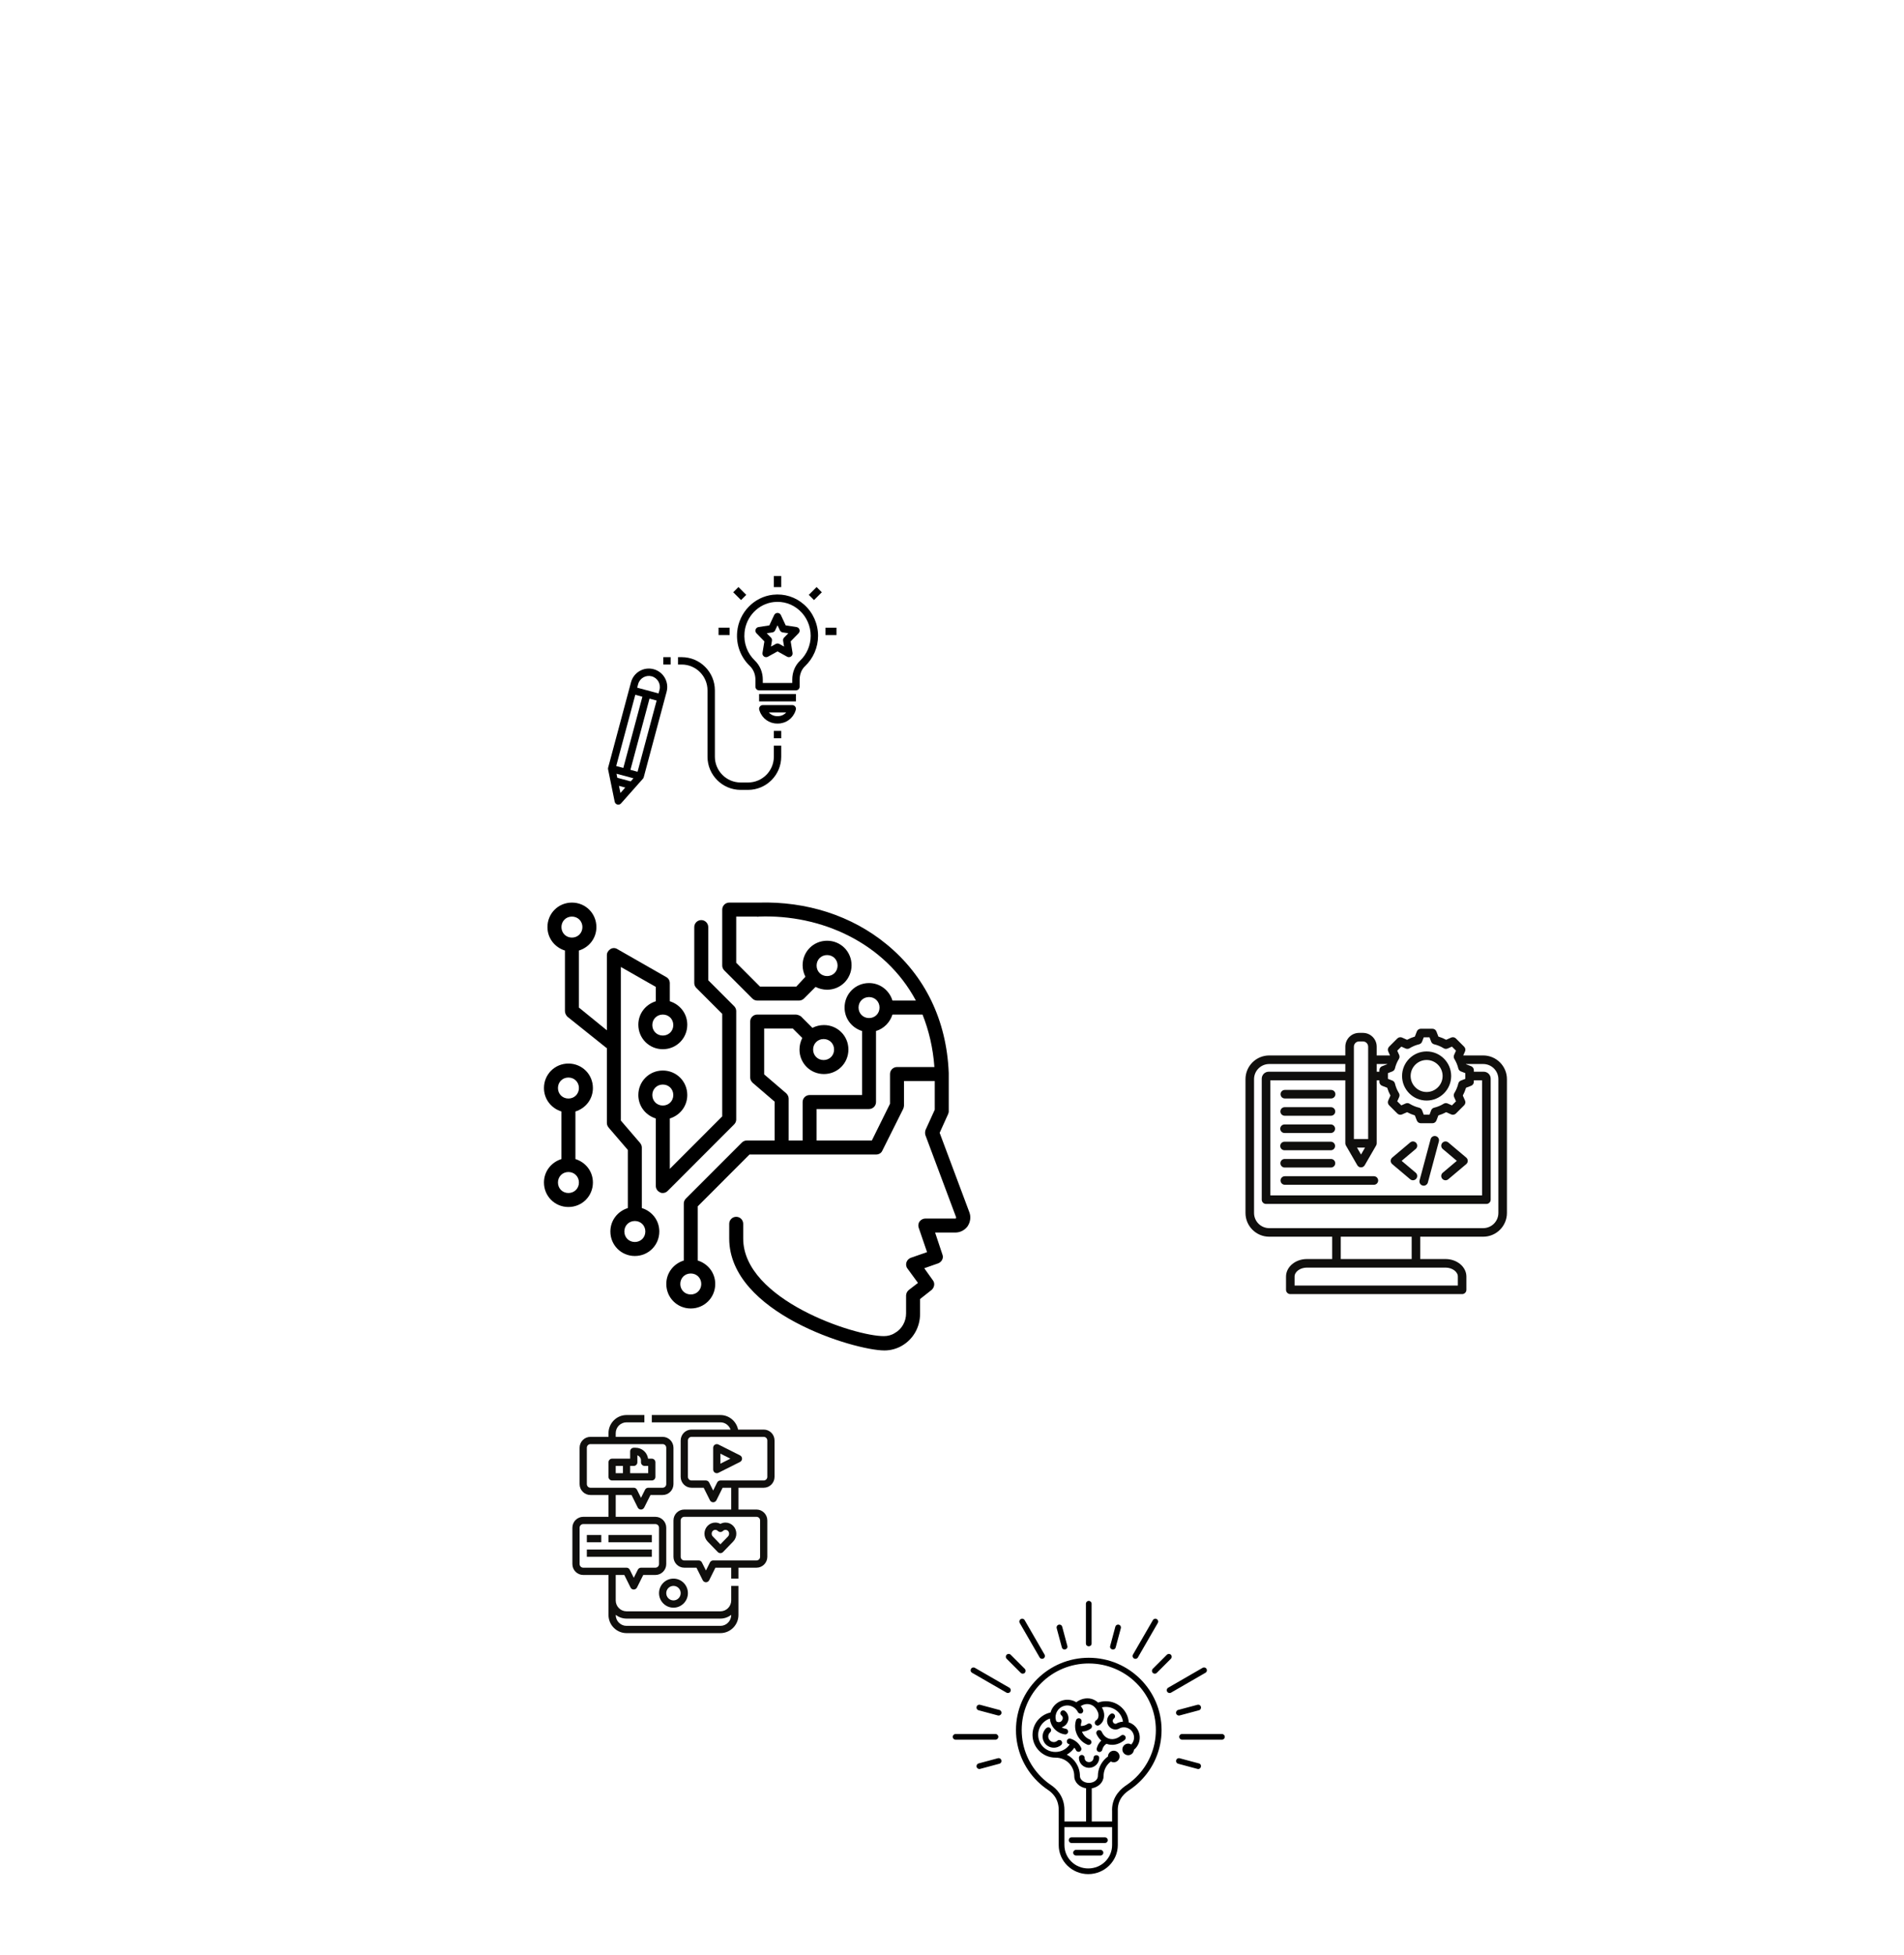 <svg xmlns="http://www.w3.org/2000/svg" xmlns:xlink="http://www.w3.org/1999/xlink" width="724" zoomAndPan="magnify" viewBox="0 0 543 557.25" height="743" preserveAspectRatio="xMidYMid meet"><defs><clipPath id="c04be75df5"><path d="M 190 257 L 277 257 L 277 384.992 L 190 384.992 Z M 190 257 "></path></clipPath><clipPath id="0386753c1f"><path d="M 355.184 293.277 L 430 293.277 L 430 368.926 L 355.184 368.926 Z M 355.184 293.277 "></path></clipPath><clipPath id="9f59e380ed"><path d="M 185 403.402 L 220.902 403.402 L 220.902 452 L 185 452 Z M 185 403.402 "></path></clipPath><clipPath id="504c012a55"><path d="M 163.238 403.402 L 210.609 403.402 L 210.609 465.57 L 163.238 465.57 Z M 163.238 403.402 "></path></clipPath><clipPath id="171e087404"><path d="M 235 178 L 238.559 178 L 238.559 182 L 235 182 Z M 235 178 "></path></clipPath><clipPath id="d1b3404710"><path d="M 220 164.223 L 223 164.223 L 223 168 L 220 168 Z M 220 164.223 "></path></clipPath><clipPath id="486267f05f"><path d="M 173.395 190 L 191 190 L 191 229.387 L 173.395 229.387 Z M 173.395 190 "></path></clipPath><clipPath id="67f5670964"><path d="M 271.5 456.383 L 349.395 456.383 L 349.395 534.277 L 271.5 534.277 Z M 271.5 456.383 "></path></clipPath></defs><g id="39e75d6582"><g clip-rule="nonzero" clip-path="url(#c04be75df5)"><path style=" stroke:none;fill-rule:nonzero;fill:#000000;fill-opacity:1;" d="M 214.547 284.645 C 214.945 285.043 215.441 285.242 215.941 285.242 L 227.902 285.242 C 228.402 285.242 228.898 285.043 229.297 284.645 L 232.59 281.352 C 233.586 281.852 234.684 282.152 235.879 282.152 C 239.766 282.152 242.855 279.059 242.855 275.168 C 242.855 271.277 239.766 268.188 235.879 268.188 C 231.988 268.188 228.898 271.277 228.898 275.168 C 228.898 276.363 229.199 277.461 229.699 278.461 L 227.105 281.254 L 216.738 281.254 L 209.961 274.469 L 209.961 261.305 L 215.742 261.305 C 215.941 261.305 216.141 261.402 216.34 261.305 C 234.082 260.605 252.324 268.684 261.199 285.242 L 254.52 285.242 C 253.621 282.352 251.031 280.254 247.84 280.254 C 243.953 280.254 240.863 283.348 240.863 287.238 C 240.863 290.43 242.957 293.023 245.848 293.922 L 245.848 312.176 L 230.895 312.176 C 229.797 312.176 228.898 313.074 228.898 314.168 L 228.898 325.141 L 224.914 325.141 L 224.914 313.172 C 224.914 312.574 224.613 312.074 224.215 311.676 L 217.934 306.289 L 217.934 293.223 L 226.109 293.223 L 228.801 295.914 C 228.301 296.914 228.004 298.012 228.004 299.207 C 228.004 303.098 231.094 306.191 234.98 306.191 C 238.867 306.191 241.957 303.098 241.957 299.207 C 241.957 295.316 238.867 292.227 234.98 292.227 C 233.785 292.227 232.688 292.523 231.691 293.023 L 228.402 289.73 C 227.902 289.434 227.406 289.234 226.906 289.234 L 215.941 289.234 C 214.844 289.234 213.945 290.129 213.945 291.227 L 213.945 307.188 C 213.945 307.785 214.246 308.285 214.645 308.684 L 220.926 314.07 L 220.926 325.141 L 212.949 325.141 C 212.453 325.141 211.953 325.34 211.555 325.742 L 195.605 341.699 C 195.207 342.098 195.008 342.598 195.008 343.098 L 195.008 359.355 C 192.117 360.254 190.023 362.848 190.023 366.039 C 190.023 369.93 193.113 373.023 197 373.023 C 200.887 373.023 203.977 369.93 203.977 366.039 C 203.977 362.848 201.887 360.254 198.996 359.355 L 198.996 343.895 L 213.746 329.133 L 249.832 329.133 C 250.633 329.133 251.328 328.734 251.629 328.035 L 257.609 316.066 C 257.711 315.766 257.809 315.465 257.809 315.168 L 257.809 308.184 L 266.582 308.184 L 266.582 316.363 L 263.988 322.051 C 263.789 322.547 263.789 323.047 263.891 323.547 L 272.66 346.988 C 272.66 347.086 272.66 347.188 272.66 347.285 C 272.562 347.387 272.562 347.387 272.461 347.387 L 263.891 347.387 C 263.293 347.387 262.691 347.684 262.293 348.184 C 261.895 348.684 261.797 349.383 261.996 349.98 L 264.387 356.961 L 259.801 358.559 C 259.203 358.758 258.707 359.258 258.508 359.855 C 258.309 360.453 258.406 361.152 258.805 361.648 L 261.797 365.738 L 259.203 367.734 C 258.707 368.133 258.406 368.734 258.406 369.332 L 258.406 374.418 C 258.406 376.711 257.211 378.906 255.219 380.004 C 254.32 380.602 253.223 380.902 252.125 380.902 C 243.852 381 211.953 370.527 211.953 353.07 L 211.953 348.883 C 211.953 347.785 211.055 346.887 209.961 346.887 C 208.863 346.887 207.965 347.785 207.965 348.883 L 207.965 353.07 C 207.965 374.32 243.754 384.992 252.227 384.992 C 254.02 384.992 255.816 384.492 257.309 383.594 C 260.5 381.699 262.395 378.309 262.395 374.52 L 262.395 370.328 L 265.684 367.734 C 266.48 367.035 266.68 365.84 266.082 365.043 L 263.59 361.551 L 267.578 360.152 C 268.574 359.754 269.172 358.656 268.773 357.66 L 266.68 351.375 L 272.461 351.375 C 273.859 351.375 275.152 350.68 275.953 349.582 C 276.75 348.383 276.949 346.887 276.449 345.59 L 267.977 322.949 L 270.367 317.66 C 270.469 317.363 270.57 317.164 270.57 316.863 L 270.57 305.891 C 269.969 290.828 263.789 278.16 252.824 269.184 C 242.855 261.004 229.996 256.914 216.34 257.312 C 216.238 257.312 216.039 257.312 215.941 257.312 L 207.965 257.312 C 206.871 257.312 205.973 258.211 205.973 259.309 L 205.973 275.27 C 205.973 275.766 206.172 276.266 206.57 276.664 Z M 235.879 272.273 C 237.574 272.273 238.867 273.57 238.867 275.27 C 238.867 276.965 237.574 278.262 235.879 278.262 C 234.184 278.262 232.887 276.965 232.887 275.27 C 232.887 273.57 234.184 272.273 235.879 272.273 Z M 234.883 296.215 C 236.574 296.215 237.871 297.512 237.871 299.207 C 237.871 300.902 236.574 302.199 234.883 302.199 C 233.188 302.199 231.891 300.902 231.891 299.207 C 231.891 297.512 233.188 296.215 234.883 296.215 Z M 199.992 366.039 C 199.992 367.734 198.695 369.031 197 369.031 C 195.305 369.031 194.012 367.734 194.012 366.039 C 194.012 364.344 195.305 363.047 197 363.047 C 198.695 363.047 199.992 364.344 199.992 366.039 Z M 244.848 287.238 C 244.848 285.543 246.145 284.246 247.84 284.246 C 249.535 284.246 250.832 285.543 250.832 287.238 C 250.832 288.934 249.535 290.23 247.84 290.23 C 246.145 290.23 244.848 288.934 244.848 287.238 Z M 266.48 304.195 L 255.816 304.195 C 254.719 304.195 253.82 305.094 253.82 306.191 L 253.82 314.668 L 248.637 325.141 L 232.887 325.141 L 232.887 316.164 L 247.84 316.164 C 248.938 316.164 249.832 315.266 249.832 314.168 L 249.832 293.922 C 252.125 293.223 253.82 291.426 254.52 289.234 L 263.094 289.234 C 264.887 293.723 266.082 298.707 266.48 304.195 Z M 266.48 304.195 "></path></g><path style=" stroke:none;fill-rule:nonzero;fill:#000000;fill-opacity:1;" d="M 161.113 270.98 L 161.113 288.234 C 161.113 288.832 161.414 289.434 161.812 289.832 L 172.777 298.609 C 172.875 298.707 172.977 298.707 173.074 298.809 L 173.074 320.156 C 173.074 320.652 173.273 321.051 173.574 321.453 L 179.059 327.836 L 179.059 344.395 C 176.168 345.293 174.074 347.887 174.074 351.078 C 174.074 354.969 177.164 358.059 181.051 358.059 C 184.938 358.059 188.027 354.969 188.027 351.078 C 188.027 347.887 185.934 345.293 183.043 344.395 L 183.043 327.137 C 183.043 326.637 182.844 326.238 182.547 325.84 L 177.062 319.457 L 177.062 275.668 L 187.031 281.352 L 187.031 285.441 C 184.141 286.34 182.047 288.934 182.047 292.125 C 182.047 296.016 185.137 299.109 189.027 299.109 C 192.914 299.109 196.004 296.016 196.004 292.125 C 196.004 288.934 193.91 286.34 191.02 285.441 L 191.02 280.254 C 191.02 279.559 190.621 278.859 190.023 278.559 L 176.066 270.578 C 175.469 270.18 174.672 270.18 174.074 270.578 C 173.477 270.98 173.074 271.578 173.074 272.273 L 173.074 293.723 L 165.102 287.238 L 165.102 270.98 C 167.992 270.082 170.086 267.488 170.086 264.297 C 170.086 260.406 166.996 257.312 163.109 257.312 C 159.219 257.312 156.129 260.406 156.129 264.297 C 156.129 267.488 158.223 270.082 161.113 270.98 Z M 184.043 351.078 C 184.043 352.773 182.746 354.07 181.051 354.07 C 179.355 354.07 178.059 352.773 178.059 351.078 C 178.059 349.383 179.355 348.086 181.051 348.086 C 182.746 348.086 184.043 349.383 184.043 351.078 Z M 192.016 292.227 C 192.016 293.922 190.719 295.219 189.027 295.219 C 187.332 295.219 186.035 293.922 186.035 292.227 C 186.035 290.531 187.332 289.234 189.027 289.234 C 190.719 289.234 192.016 290.531 192.016 292.227 Z M 163.109 261.305 C 164.801 261.305 166.098 262.602 166.098 264.297 C 166.098 265.992 164.801 267.289 163.109 267.289 C 161.414 267.289 160.117 265.992 160.117 264.297 C 160.117 262.602 161.414 261.305 163.109 261.305 Z M 163.109 261.305 "></path><path style=" stroke:none;fill-rule:nonzero;fill:#000000;fill-opacity:1;" d="M 205.973 289.031 L 205.973 318.258 L 191.02 333.223 L 191.02 318.859 C 193.91 317.961 196.004 315.367 196.004 312.176 C 196.004 308.285 192.914 305.191 189.027 305.191 C 185.137 305.191 182.047 308.285 182.047 312.176 C 182.047 315.367 184.141 317.961 187.031 318.859 L 187.031 338.109 C 187.031 338.906 187.531 339.605 188.227 339.906 C 188.527 340.105 188.727 340.105 189.027 340.105 C 189.523 340.105 190.023 339.906 190.422 339.508 L 209.363 320.555 C 209.762 320.156 209.961 319.656 209.961 319.156 L 209.961 288.234 C 209.961 287.738 209.762 287.238 209.363 286.84 L 201.984 279.457 L 201.984 264.297 C 201.984 263.199 201.086 262.301 199.992 262.301 C 198.895 262.301 197.996 263.199 197.996 264.297 L 197.996 280.254 C 197.996 280.754 198.195 281.254 198.594 281.652 Z M 189.027 315.168 C 187.332 315.168 186.035 313.871 186.035 312.176 C 186.035 310.48 187.332 309.184 189.027 309.184 C 190.719 309.184 192.016 310.48 192.016 312.176 C 192.016 313.871 190.719 315.168 189.027 315.168 Z M 189.027 315.168 "></path><path style=" stroke:none;fill-rule:nonzero;fill:#000000;fill-opacity:1;" d="M 155.133 337.113 C 155.133 341.004 158.223 344.094 162.109 344.094 C 166 344.094 169.09 341.004 169.09 337.113 C 169.09 333.922 166.996 331.328 164.105 330.43 L 164.105 316.863 C 166.996 315.965 169.09 313.371 169.09 310.18 C 169.09 306.289 166 303.199 162.109 303.199 C 158.223 303.199 155.133 306.289 155.133 310.18 C 155.133 313.371 157.227 315.965 160.117 316.863 L 160.117 330.43 C 157.227 331.328 155.133 333.922 155.133 337.113 Z M 159.121 310.18 C 159.121 308.484 160.414 307.188 162.109 307.188 C 163.805 307.188 165.102 308.484 165.102 310.18 C 165.102 311.875 163.805 313.172 162.109 313.172 C 160.414 313.172 159.121 311.875 159.121 310.18 Z M 162.109 334.121 C 163.805 334.121 165.102 335.418 165.102 337.113 C 165.102 338.809 163.805 340.105 162.109 340.105 C 160.414 340.105 159.121 338.809 159.121 337.113 C 159.121 335.418 160.414 334.121 162.109 334.121 Z M 162.109 334.121 "></path><g clip-rule="nonzero" clip-path="url(#0386753c1f)"><path style=" stroke:none;fill-rule:nonzero;fill:#100f0d;fill-opacity:1;" d="M 422.996 300.891 L 417.301 300.891 L 417.805 299.754 C 418.012 299.293 417.91 298.754 417.555 298.395 L 415.211 296.051 C 414.852 295.695 414.312 295.594 413.852 295.797 L 412.43 296.43 C 411.723 296.047 410.98 295.738 410.211 295.512 L 409.652 294.059 C 409.473 293.59 409.02 293.277 408.516 293.277 L 405.199 293.277 C 404.695 293.277 404.242 293.59 404.062 294.059 L 403.504 295.512 C 402.734 295.738 401.992 296.047 401.285 296.43 L 399.863 295.797 C 399.402 295.594 398.863 295.695 398.504 296.051 L 396.16 298.395 C 395.805 298.754 395.703 299.293 395.91 299.754 L 396.414 300.891 L 392.621 300.891 L 392.621 298.387 C 392.621 296.219 390.859 294.457 388.691 294.457 L 387.605 294.457 C 385.438 294.457 383.672 296.219 383.672 298.387 L 383.672 300.891 L 361.965 300.891 C 358.234 300.891 355.199 303.926 355.199 307.656 L 355.199 345.797 C 355.199 349.527 358.234 352.562 361.965 352.562 L 379.926 352.562 L 379.926 358.93 L 372.707 358.93 C 369.426 358.93 366.758 361.172 366.758 363.93 L 366.758 367.707 C 366.758 368.379 367.305 368.926 367.98 368.926 L 416.98 368.926 C 417.656 368.926 418.199 368.379 418.199 367.707 L 418.199 363.93 C 418.199 361.172 415.531 358.93 412.254 358.93 L 405.035 358.93 L 405.035 352.562 L 422.996 352.562 C 426.727 352.562 429.762 349.527 429.762 345.797 L 429.762 307.656 C 429.762 303.926 426.727 300.891 422.996 300.891 Z M 397.824 304.59 C 398.051 303.637 398.43 302.727 398.945 301.887 C 399.156 301.543 399.188 301.121 399.023 300.75 L 398.48 299.527 L 399.641 298.367 L 400.863 298.914 C 401.23 299.074 401.656 299.047 401.996 298.836 C 402.836 298.32 403.746 297.941 404.699 297.715 C 405.094 297.621 405.414 297.344 405.559 296.965 L 406.039 295.719 L 407.676 295.719 L 408.156 296.965 C 408.301 297.344 408.621 297.621 409.016 297.715 C 409.969 297.941 410.879 298.32 411.719 298.836 C 412.059 299.047 412.484 299.074 412.852 298.914 L 414.078 298.367 L 415.234 299.527 L 414.691 300.754 C 414.527 301.121 414.559 301.543 414.77 301.887 C 415.285 302.727 415.664 303.637 415.891 304.59 C 415.984 304.98 416.262 305.301 416.641 305.445 L 417.887 305.926 L 417.887 307.566 L 416.641 308.047 C 416.262 308.191 415.984 308.512 415.891 308.902 C 415.664 309.859 415.285 310.77 414.77 311.609 C 414.559 311.949 414.531 312.375 414.691 312.742 L 415.234 313.965 L 414.078 315.125 L 412.852 314.582 C 412.484 314.418 412.059 314.445 411.719 314.656 C 410.879 315.176 409.969 315.551 409.016 315.781 C 408.621 315.871 408.301 316.152 408.156 316.527 L 407.68 317.777 L 406.039 317.777 L 405.559 316.527 C 405.414 316.152 405.094 315.871 404.703 315.781 C 403.746 315.551 402.836 315.176 401.996 314.66 C 401.656 314.445 401.23 314.418 400.863 314.582 L 399.641 315.125 L 398.48 313.965 L 399.023 312.742 C 399.188 312.375 399.156 311.949 398.945 311.609 C 398.43 310.77 398.055 309.859 397.824 308.902 C 397.734 308.512 397.453 308.191 397.078 308.047 L 395.828 307.566 L 395.828 305.926 L 397.078 305.445 C 397.453 305.301 397.73 304.98 397.824 304.59 Z M 383.836 326.551 L 387.09 332.188 C 387.309 332.566 387.711 332.801 388.148 332.801 C 388.582 332.801 388.988 332.566 389.203 332.188 L 392.461 326.551 C 392.566 326.367 392.621 326.156 392.621 325.941 L 392.621 307.969 L 393.387 307.969 L 393.387 308.406 C 393.387 308.91 393.699 309.363 394.172 309.543 L 395.621 310.102 C 395.852 310.871 396.156 311.613 396.539 312.32 L 395.91 313.742 C 395.703 314.203 395.805 314.742 396.16 315.098 L 398.504 317.445 C 398.863 317.801 399.402 317.902 399.863 317.695 L 401.285 317.062 C 401.992 317.445 402.734 317.754 403.504 317.984 L 404.062 319.434 C 404.242 319.906 404.695 320.215 405.199 320.215 L 408.516 320.215 C 409.02 320.215 409.473 319.906 409.652 319.434 L 410.211 317.984 C 410.98 317.754 411.723 317.445 412.43 317.062 L 413.852 317.695 C 414.312 317.902 414.852 317.801 415.211 317.445 L 417.555 315.098 C 417.91 314.742 418.012 314.203 417.805 313.742 L 417.176 312.32 C 417.559 311.613 417.863 310.871 418.094 310.102 L 419.543 309.543 C 420.016 309.363 420.324 308.91 420.324 308.406 L 420.324 307.969 L 422.684 307.969 L 422.684 340.781 L 362.277 340.781 L 362.277 307.969 L 383.672 307.969 L 383.672 325.941 C 383.672 326.156 383.73 326.367 383.836 326.551 Z M 387.008 327.164 L 389.289 327.164 L 388.148 329.141 Z M 395.641 303.332 C 395.633 303.352 395.625 303.371 395.621 303.391 L 394.172 303.949 C 393.699 304.133 393.387 304.586 393.387 305.09 L 393.387 305.527 L 392.621 305.527 L 392.621 303.332 Z M 387.605 296.895 L 388.691 296.895 C 389.512 296.895 390.184 297.566 390.184 298.387 L 390.184 324.723 L 386.113 324.723 L 386.113 298.387 C 386.113 297.566 386.781 296.895 387.605 296.895 Z M 415.762 363.93 L 415.762 366.484 L 369.199 366.484 L 369.199 363.93 C 369.199 362.543 370.805 361.371 372.707 361.371 L 412.254 361.371 C 414.152 361.371 415.762 362.543 415.762 363.93 Z M 402.594 358.93 L 382.367 358.93 L 382.367 352.562 L 402.594 352.562 Z M 427.32 345.797 C 427.32 348.184 425.379 350.121 422.996 350.121 L 361.965 350.121 C 359.578 350.121 357.641 348.184 357.641 345.797 L 357.641 307.656 C 357.641 305.27 359.578 303.332 361.965 303.332 L 383.672 303.332 L 383.672 305.527 L 361.824 305.527 C 360.727 305.527 359.836 306.418 359.836 307.516 L 359.836 342.004 C 359.836 342.676 360.383 343.223 361.055 343.223 L 423.902 343.223 C 424.578 343.223 425.125 342.676 425.125 342.004 L 425.125 307.516 C 425.125 306.418 424.23 305.527 423.137 305.527 L 420.328 305.527 L 420.328 305.09 C 420.328 304.586 420.016 304.133 419.543 303.949 L 418.094 303.395 C 418.086 303.371 418.082 303.352 418.074 303.332 L 422.996 303.332 C 425.379 303.332 427.32 305.27 427.32 307.656 Z M 406.859 313.75 C 410.719 313.75 413.859 310.609 413.859 306.746 C 413.859 302.887 410.719 299.746 406.859 299.746 C 402.996 299.746 399.855 302.887 399.855 306.746 C 399.855 310.609 402.996 313.75 406.859 313.75 Z M 406.859 302.184 C 409.371 302.184 411.418 304.23 411.418 306.746 C 411.418 309.262 409.371 311.309 406.859 311.309 C 404.344 311.309 402.297 309.262 402.297 306.746 C 402.297 304.23 404.344 302.184 406.859 302.184 Z M 404.852 336.484 L 407.996 324.758 C 408.168 324.109 408.84 323.723 409.488 323.895 C 410.141 324.07 410.527 324.738 410.352 325.391 L 407.211 337.117 C 407.062 337.66 406.57 338.023 406.031 338.023 C 405.926 338.023 405.82 338.008 405.715 337.98 C 405.062 337.805 404.676 337.137 404.852 336.484 Z M 396.613 330.938 C 396.613 330.578 396.773 330.238 397.051 330.004 L 402.168 325.691 C 402.684 325.258 403.453 325.32 403.887 325.836 C 404.32 326.352 404.258 327.121 403.742 327.555 L 399.73 330.938 L 403.742 334.32 C 404.258 334.754 404.324 335.523 403.887 336.039 C 403.648 336.324 403.301 336.473 402.953 336.473 C 402.676 336.473 402.398 336.379 402.168 336.184 L 397.051 331.871 C 396.773 331.641 396.613 331.297 396.613 330.938 Z M 411.461 334.32 L 415.473 330.938 L 411.461 327.555 C 410.945 327.121 410.883 326.352 411.316 325.836 C 411.75 325.32 412.52 325.258 413.035 325.691 L 418.152 330.004 C 418.43 330.238 418.59 330.578 418.59 330.938 C 418.59 331.297 418.43 331.641 418.152 331.871 L 413.035 336.184 C 412.805 336.379 412.527 336.473 412.25 336.473 C 411.902 336.473 411.559 336.324 411.316 336.039 C 410.883 335.523 410.945 334.754 411.461 334.32 Z M 366.418 335.32 L 391.82 335.32 C 392.492 335.32 393.039 335.867 393.039 336.539 C 393.039 337.215 392.492 337.758 391.82 337.758 L 366.418 337.758 C 365.742 337.758 365.199 337.215 365.199 336.539 C 365.199 335.867 365.742 335.32 366.418 335.32 Z M 365.109 326.699 C 365.109 326.023 365.656 325.48 366.332 325.48 L 379.531 325.48 C 380.207 325.48 380.75 326.023 380.75 326.699 C 380.75 327.371 380.207 327.918 379.531 327.918 L 366.332 327.918 C 365.656 327.918 365.109 327.371 365.109 326.699 Z M 365.152 331.621 C 365.152 330.945 365.699 330.398 366.375 330.398 L 379.574 330.398 C 380.25 330.398 380.797 330.945 380.797 331.621 C 380.797 332.293 380.25 332.84 379.574 332.84 L 366.375 332.84 C 365.699 332.84 365.152 332.293 365.152 331.621 Z M 365.199 311.938 C 365.199 311.266 365.742 310.719 366.418 310.719 L 379.617 310.719 C 380.293 310.719 380.84 311.266 380.84 311.938 C 380.84 312.613 380.293 313.156 379.617 313.156 L 366.418 313.156 C 365.742 313.156 365.199 312.613 365.199 311.938 Z M 365.152 316.859 C 365.152 316.184 365.699 315.637 366.375 315.637 L 379.574 315.637 C 380.25 315.637 380.797 316.184 380.797 316.859 C 380.797 317.531 380.25 318.078 379.574 318.078 L 366.375 318.078 C 365.699 318.078 365.152 317.531 365.152 316.859 Z M 365.109 321.777 C 365.109 321.105 365.656 320.559 366.332 320.559 L 379.531 320.559 C 380.207 320.559 380.75 321.105 380.75 321.777 C 380.75 322.453 380.207 323 379.531 323 L 366.332 323 C 365.656 323 365.109 322.453 365.109 321.777 Z M 365.109 321.777 "></path></g><path style=" stroke:none;fill-rule:nonzero;fill:#100f0d;fill-opacity:1;" d="M 192.066 456.25 C 190.93 456.25 190.008 455.32 190.008 454.176 C 190.008 453.035 190.93 452.105 192.066 452.105 C 193.199 452.105 194.125 453.035 194.125 454.176 C 194.125 455.32 193.199 456.25 192.066 456.25 Z M 192.066 450.031 C 189.793 450.031 187.945 451.891 187.945 454.176 C 187.945 456.461 189.793 458.32 192.066 458.32 C 194.336 458.32 196.184 456.461 196.184 454.176 C 196.184 451.891 194.336 450.031 192.066 450.031 "></path><g clip-rule="nonzero" clip-path="url(#9f59e380ed)"><path style=" stroke:none;fill-rule:nonzero;fill:#100f0d;fill-opacity:1;" d="M 205.449 422.055 C 205.059 422.055 204.703 422.277 204.527 422.629 L 203.387 424.926 L 202.234 422.625 C 202.059 422.273 201.703 422.055 201.312 422.055 L 197.211 422.055 C 196.645 422.055 196.184 421.59 196.184 421.02 L 196.184 410.656 C 196.184 410.086 196.645 409.621 197.211 409.621 L 217.805 409.621 C 218.371 409.621 218.832 410.086 218.832 410.656 L 218.832 421.02 C 218.832 421.59 218.371 422.055 217.805 422.055 Z M 216.773 433.453 L 216.773 443.816 C 216.773 444.387 216.312 444.852 215.742 444.852 L 203.391 444.852 C 203 444.852 202.645 445.074 202.469 445.422 L 201.328 447.723 L 200.176 445.422 C 200 445.07 199.645 444.852 199.254 444.852 L 195.152 444.852 C 194.586 444.852 194.125 444.387 194.125 443.816 L 194.125 433.453 C 194.125 432.883 194.586 432.418 195.152 432.418 L 215.742 432.418 C 216.312 432.418 216.773 432.883 216.773 433.453 Z M 217.805 424.129 C 219.508 424.129 220.891 422.734 220.891 421.02 L 220.891 410.656 C 220.891 408.941 219.508 407.547 217.805 407.547 L 210.492 407.547 C 210.016 405.188 207.934 403.402 205.449 403.402 L 185.887 403.402 L 185.887 405.477 L 205.449 405.477 C 206.789 405.477 207.922 406.344 208.348 407.547 L 197.211 407.547 C 195.512 407.547 194.125 408.941 194.125 410.656 L 194.125 421.02 C 194.125 422.734 195.512 424.129 197.211 424.129 L 200.68 424.129 L 202.469 427.703 C 202.645 428.051 203 428.273 203.391 428.273 C 203.781 428.273 204.137 428.051 204.312 427.699 L 206.086 424.129 L 208.535 424.129 L 208.535 430.344 L 195.152 430.344 C 193.449 430.344 192.066 431.738 192.066 433.453 L 192.066 443.816 C 192.066 445.527 193.449 446.922 195.152 446.922 L 198.621 446.922 L 200.41 450.5 C 200.586 450.848 200.941 451.07 201.332 451.07 C 201.723 451.066 202.078 450.848 202.25 450.496 L 204.027 446.922 L 208.535 446.922 L 208.535 450.031 L 210.598 450.031 L 210.598 446.922 L 215.742 446.922 C 217.445 446.922 218.832 445.527 218.832 443.816 L 218.832 433.453 C 218.832 431.738 217.445 430.344 215.742 430.344 L 210.598 430.344 L 210.598 424.129 L 217.805 424.129 "></path></g><g clip-rule="nonzero" clip-path="url(#504c012a55)"><path style=" stroke:none;fill-rule:nonzero;fill:#100f0d;fill-opacity:1;" d="M 186.918 434.488 C 187.484 434.488 187.945 434.953 187.945 435.527 L 187.945 445.887 C 187.945 446.457 187.484 446.922 186.918 446.922 L 182.816 446.922 C 182.43 446.922 182.074 447.145 181.898 447.492 L 180.746 449.797 L 179.602 447.496 C 179.43 447.145 179.07 446.922 178.684 446.922 L 166.328 446.922 C 165.762 446.922 165.297 446.457 165.297 445.887 L 165.297 435.527 C 165.297 434.953 165.762 434.488 166.328 434.488 Z M 168.387 424.129 C 167.82 424.129 167.359 423.66 167.359 423.09 L 167.359 412.73 C 167.359 412.156 167.82 411.691 168.387 411.691 L 188.977 411.691 C 189.543 411.691 190.008 412.156 190.008 412.73 L 190.008 423.09 C 190.008 423.66 189.543 424.129 188.977 424.129 L 184.875 424.129 C 184.488 424.129 184.133 424.348 183.957 424.695 L 182.805 427 L 181.66 424.699 C 181.488 424.348 181.133 424.129 180.742 424.129 Z M 178.684 461.43 L 205.449 461.43 C 206.613 461.43 207.676 461.023 208.535 460.367 L 208.535 460.395 C 208.535 462.109 207.152 463.504 205.449 463.504 L 178.684 463.504 C 176.98 463.504 175.594 462.109 175.594 460.395 L 175.594 460.367 C 176.457 461.023 177.52 461.43 178.684 461.43 Z M 166.328 432.418 C 164.625 432.418 163.238 433.812 163.238 435.527 L 163.238 445.887 C 163.238 447.602 164.625 448.996 166.328 448.996 L 173.535 448.996 L 173.535 460.395 C 173.535 463.25 175.844 465.574 178.684 465.574 L 205.449 465.574 C 208.285 465.574 210.598 463.25 210.598 460.395 L 210.598 452.105 L 208.535 452.105 L 208.535 456.25 C 208.535 457.965 207.152 459.359 205.449 459.359 L 178.684 459.359 C 176.98 459.359 175.594 457.965 175.594 456.25 L 175.594 448.996 L 178.047 448.996 L 179.82 452.566 C 179.996 452.918 180.336 453.168 180.742 453.141 C 181.129 453.141 181.484 452.922 181.66 452.57 L 183.449 448.996 L 186.918 448.996 C 188.621 448.996 190.008 447.602 190.008 445.887 L 190.008 435.527 C 190.008 433.812 188.621 432.418 186.918 432.418 L 175.594 432.418 L 175.594 426.199 L 180.105 426.199 L 181.879 429.773 C 182.055 430.121 182.41 430.344 182.797 430.344 C 182.801 430.344 182.801 430.344 182.801 430.344 C 183.188 430.344 183.543 430.125 183.719 429.773 L 185.512 426.199 L 188.977 426.199 C 190.68 426.199 192.066 424.805 192.066 423.09 L 192.066 412.73 C 192.066 411.016 190.68 409.621 188.977 409.621 L 175.594 409.621 L 175.594 408.586 C 175.594 406.871 176.98 405.477 178.684 405.477 L 183.77 405.477 L 183.77 403.402 L 178.684 403.402 C 175.844 403.402 173.535 405.727 173.535 408.586 L 173.535 409.621 L 168.387 409.621 C 166.684 409.621 165.297 411.016 165.297 412.73 L 165.297 423.09 C 165.297 424.805 166.684 426.199 168.387 426.199 L 173.535 426.199 L 173.535 432.418 L 166.328 432.418 "></path></g><path style=" stroke:none;fill-rule:nonzero;fill:#100f0d;fill-opacity:1;" d="M 205.449 417.27 L 205.449 414.406 L 208.293 415.836 Z M 211.059 414.91 L 204.879 411.801 C 204.562 411.645 204.184 411.66 203.879 411.848 C 203.574 412.035 203.391 412.371 203.391 412.73 L 203.391 418.945 C 203.391 419.305 203.574 419.641 203.879 419.828 C 204.043 419.93 204.23 419.98 204.418 419.98 C 204.578 419.98 204.734 419.945 204.879 419.875 L 211.059 416.766 C 211.406 416.59 211.625 416.23 211.625 415.836 C 211.625 415.445 211.406 415.086 211.059 414.91 "></path><path style=" stroke:none;fill-rule:nonzero;fill:#100f0d;fill-opacity:1;" d="M 184.859 419.98 L 179.711 419.98 L 179.711 417.91 L 180.742 417.91 C 181.309 417.91 181.77 417.445 181.77 416.875 L 181.77 414.883 C 182.367 415.09 182.801 415.664 182.801 416.336 L 182.801 416.875 C 182.801 417.445 183.262 417.91 183.828 417.91 L 184.859 417.91 Z M 175.594 417.91 L 177.652 417.91 L 177.652 419.98 L 175.594 419.98 Z M 186.918 421.02 L 186.918 416.875 C 186.918 416.301 186.457 415.836 185.887 415.836 L 184.824 415.836 C 184.582 414.082 183.082 412.73 181.277 412.73 L 180.742 412.73 C 180.172 412.73 179.711 413.191 179.711 413.766 L 179.711 415.836 L 174.562 415.836 C 173.996 415.836 173.535 416.301 173.535 416.875 L 173.535 421.02 C 173.535 421.59 173.996 422.055 174.562 422.055 L 185.887 422.055 C 186.457 422.055 186.918 421.59 186.918 421.02 "></path><path style=" stroke:none;fill-rule:nonzero;fill:#100f0d;fill-opacity:1;" d="M 203.273 436.441 C 203.465 436.242 203.723 436.133 203.992 436.133 C 204.262 436.133 204.52 436.242 204.711 436.441 C 205.098 436.844 205.797 436.844 206.188 436.441 C 206.574 436.043 207.238 436.043 207.625 436.441 C 208.035 436.867 208.035 437.582 207.625 438.008 L 205.449 440.258 L 203.273 438.008 C 202.863 437.582 202.863 436.867 203.273 436.441 Z M 204.711 442.465 C 204.906 442.664 205.172 442.777 205.449 442.777 C 205.727 442.777 205.992 442.664 206.188 442.465 L 209.102 439.453 C 210.289 438.223 210.289 436.223 209.102 434.996 C 208.516 434.391 207.738 434.059 206.906 434.059 C 206.387 434.059 205.891 434.188 205.449 434.43 C 205.008 434.188 204.512 434.059 203.992 434.059 C 203.16 434.059 202.383 434.391 201.797 434.996 C 200.609 436.223 200.609 438.223 201.797 439.453 L 204.711 442.465 "></path><path style=" stroke:none;fill-rule:nonzero;fill:#100f0d;fill-opacity:1;" d="M 171.477 437.598 L 167.359 437.598 L 167.359 439.672 L 171.477 439.672 L 171.477 437.598 "></path><path style=" stroke:none;fill-rule:nonzero;fill:#100f0d;fill-opacity:1;" d="M 173.535 439.672 L 185.887 439.672 L 185.887 437.598 L 173.535 437.598 L 173.535 439.672 "></path><path style=" stroke:none;fill-rule:nonzero;fill:#100f0d;fill-opacity:1;" d="M 167.359 443.816 L 185.887 443.816 L 185.887 441.742 L 167.359 441.742 L 167.359 443.816 "></path><path style=" stroke:none;fill-rule:nonzero;fill:#000000;fill-opacity:1;" d="M 228.047 195.754 L 228.047 193.719 C 228.047 192.219 228.609 190.828 229.586 189.91 C 231.945 187.684 233.305 184.535 233.305 181.262 C 233.305 177.867 231.867 174.637 229.359 172.398 C 226.891 170.191 223.723 169.184 220.426 169.551 C 215.047 170.16 210.766 174.59 210.238 180.086 C 209.887 183.766 211.195 187.324 213.836 189.848 C 214.852 190.82 215.438 192.23 215.438 193.715 L 215.438 195.754 C 215.438 196.332 215.906 196.805 216.488 196.805 L 226.996 196.805 C 227.578 196.805 228.047 196.332 228.047 195.754 Z M 225.945 194.703 L 217.539 194.703 L 217.539 193.715 C 217.539 191.66 216.719 189.695 215.285 188.328 C 213.117 186.254 212.039 183.324 212.332 180.285 C 212.762 175.773 216.266 172.137 220.66 171.641 C 223.352 171.34 225.941 172.164 227.957 173.965 C 230.02 175.805 231.199 178.465 231.199 181.262 C 231.199 183.957 230.086 186.551 228.145 188.379 C 226.746 189.695 225.945 191.641 225.945 193.719 Z M 225.945 194.703 "></path><path style=" stroke:none;fill-rule:nonzero;fill:#000000;fill-opacity:1;" d="M 216.488 197.855 L 226.996 197.855 L 226.996 199.957 L 216.488 199.957 Z M 216.488 197.855 "></path><path style=" stroke:none;fill-rule:nonzero;fill:#000000;fill-opacity:1;" d="M 226.852 202.672 L 226.941 202.395 C 227.051 202.074 226.996 201.719 226.797 201.445 C 226.602 201.172 226.285 201.008 225.945 201.008 L 217.539 201.008 C 217.199 201.008 216.883 201.172 216.688 201.445 C 216.488 201.719 216.434 202.074 216.539 202.395 L 216.633 202.672 C 217.352 204.82 219.355 206.266 221.617 206.266 L 221.863 206.266 C 224.129 206.266 226.133 204.82 226.852 202.672 Z M 221.863 204.16 L 221.617 204.16 C 220.699 204.16 219.852 203.766 219.27 203.109 L 224.215 203.109 C 223.629 203.766 222.785 204.16 221.863 204.16 Z M 221.863 204.16 "></path><path style=" stroke:none;fill-rule:nonzero;fill:#000000;fill-opacity:1;" d="M 204.926 178.938 L 208.078 178.938 L 208.078 181.039 L 204.926 181.039 Z M 204.926 178.938 "></path><g clip-rule="nonzero" clip-path="url(#171e087404)"><path style=" stroke:none;fill-rule:nonzero;fill:#000000;fill-opacity:1;" d="M 235.406 178.938 L 238.559 178.938 L 238.559 181.039 L 235.406 181.039 Z M 235.406 178.938 "></path></g><path style=" stroke:none;fill-rule:nonzero;fill:#000000;fill-opacity:1;" d="M 209.105 168.84 L 210.594 167.355 L 212.824 169.586 L 211.336 171.07 Z M 209.105 168.84 "></path><path style=" stroke:none;fill-rule:nonzero;fill:#000000;fill-opacity:1;" d="M 230.66 169.586 L 232.891 167.355 L 234.375 168.84 L 232.145 171.07 Z M 230.66 169.586 "></path><g clip-rule="nonzero" clip-path="url(#d1b3404710)"><path style=" stroke:none;fill-rule:nonzero;fill:#000000;fill-opacity:1;" d="M 220.691 164.223 L 222.793 164.223 L 222.793 167.375 L 220.691 167.375 Z M 220.691 164.223 "></path></g><g clip-rule="nonzero" clip-path="url(#486267f05f)"><path style=" stroke:none;fill-rule:nonzero;fill:#000000;fill-opacity:1;" d="M 176.059 229.352 C 176.148 229.375 176.242 229.387 176.332 229.387 C 176.629 229.387 176.914 229.258 177.117 229.031 L 183.355 222 C 183.465 221.879 183.543 221.73 183.586 221.574 L 190.113 197.207 C 190.863 194.41 189.195 191.523 186.398 190.773 C 183.594 190.023 180.711 191.688 179.961 194.488 L 173.43 218.855 C 173.387 219.012 173.383 219.176 173.418 219.336 L 175.301 228.547 C 175.383 228.938 175.676 229.246 176.059 229.352 Z M 180.652 221.875 L 179.875 222.758 L 176.051 221.73 L 175.816 220.582 Z M 176.941 226.066 L 176.523 224.035 L 178.316 224.516 Z M 181.824 220.016 L 179.793 219.469 L 185.234 199.164 L 187.266 199.711 Z M 185.852 192.801 C 187.531 193.254 188.531 194.984 188.082 196.664 L 187.809 197.68 L 181.719 196.047 L 181.988 195.031 C 182.441 193.352 184.172 192.355 185.852 192.801 Z M 181.176 198.078 L 183.203 198.621 L 177.766 218.926 L 175.734 218.383 Z M 181.176 198.078 "></path></g><path style=" stroke:none;fill-rule:nonzero;fill:#000000;fill-opacity:1;" d="M 222.793 215.723 L 222.793 212.57 L 220.691 212.57 L 220.691 215.723 C 220.691 219.781 217.391 223.078 213.332 223.078 L 211.23 223.078 C 207.176 223.078 203.875 219.781 203.875 215.723 L 203.875 196.805 C 203.875 191.59 199.633 187.344 194.414 187.344 L 193.363 187.344 L 193.363 189.449 L 194.414 189.449 C 198.473 189.449 201.773 192.746 201.773 196.805 L 201.773 215.723 C 201.773 220.938 206.016 225.184 211.23 225.184 L 213.332 225.184 C 218.551 225.184 222.793 220.938 222.793 215.723 Z M 222.793 215.723 "></path><path style=" stroke:none;fill-rule:nonzero;fill:#000000;fill-opacity:1;" d="M 220.691 208.367 L 222.793 208.367 L 222.793 210.469 L 220.691 210.469 Z M 220.691 208.367 "></path><path style=" stroke:none;fill-rule:nonzero;fill:#000000;fill-opacity:1;" d="M 227.156 178.762 L 224.078 178.289 L 222.695 175.336 C 222.52 174.969 222.148 174.734 221.742 174.734 C 221.336 174.734 220.965 174.969 220.789 175.336 L 219.406 178.289 L 216.328 178.762 C 215.938 178.82 215.617 179.094 215.492 179.465 C 215.367 179.84 215.461 180.25 215.734 180.531 L 217.992 182.848 L 217.457 186.125 C 217.391 186.523 217.559 186.922 217.891 187.156 C 218.219 187.387 218.652 187.41 219.004 187.215 L 221.742 185.699 L 224.48 187.215 C 224.641 187.301 224.816 187.344 224.988 187.344 C 225.203 187.344 225.414 187.281 225.594 187.152 C 225.926 186.922 226.094 186.523 226.027 186.125 L 225.492 182.844 L 227.75 180.531 C 228.023 180.25 228.117 179.84 227.992 179.465 C 227.867 179.09 227.543 178.82 227.156 178.762 Z M 223.617 181.758 C 223.383 181.996 223.277 182.332 223.332 182.66 L 223.605 184.328 L 222.25 183.578 C 222.094 183.492 221.918 183.449 221.742 183.449 C 221.566 183.449 221.391 183.492 221.234 183.578 L 219.879 184.328 L 220.152 182.66 C 220.207 182.332 220.102 181.996 219.867 181.758 L 218.668 180.531 L 220.277 180.285 C 220.625 180.23 220.922 180.008 221.07 179.691 L 221.742 178.258 L 222.414 179.691 C 222.562 180.008 222.859 180.23 223.207 180.285 L 224.816 180.531 Z M 223.617 181.758 "></path><path style=" stroke:none;fill-rule:nonzero;fill:#000000;fill-opacity:1;" d="M 189.16 187.344 L 191.262 187.344 L 191.262 189.449 L 189.16 189.449 Z M 189.16 187.344 "></path><g clip-rule="nonzero" clip-path="url(#67f5670964)"><path style=" stroke:none;fill-rule:nonzero;fill:#000000;fill-opacity:1;" d="M 310.488 456.383 C 310.043 456.391 309.688 456.758 309.691 457.207 L 309.691 468.527 C 309.703 469.598 311.305 469.598 311.312 468.527 L 311.312 457.207 C 311.32 456.746 310.949 456.375 310.488 456.383 Z M 291.488 461.465 C 290.871 461.492 290.508 462.164 290.82 462.691 L 296.488 472.5 C 296.711 472.891 297.207 473.02 297.594 472.797 C 297.984 472.574 298.113 472.078 297.891 471.688 L 292.227 461.887 C 292.082 461.613 291.793 461.453 291.488 461.465 Z M 329.492 461.465 C 329.199 461.465 328.922 461.621 328.781 461.887 L 323.113 471.688 C 322.887 472.078 323.02 472.574 323.406 472.797 C 323.797 473.023 324.297 472.891 324.52 472.5 L 330.184 462.691 C 330.504 462.156 330.117 461.469 329.492 461.465 Z M 302.164 463.145 C 301.613 463.133 301.211 463.652 301.359 464.176 L 302.828 469.645 C 303.113 470.676 304.66 470.262 304.395 469.227 L 302.93 463.758 C 302.84 463.402 302.527 463.152 302.164 463.145 Z M 318.82 463.145 C 318.469 463.164 318.164 463.41 318.078 463.758 L 316.613 469.227 C 316.332 470.27 317.898 470.688 318.18 469.645 L 319.648 464.18 C 319.793 463.645 319.375 463.113 318.82 463.145 Z M 287.66 471.504 C 286.934 471.504 286.574 472.387 287.094 472.895 L 291.102 476.895 C 291.418 477.219 291.934 477.219 292.254 476.898 C 292.57 476.582 292.57 476.066 292.25 475.75 L 288.242 471.75 C 288.09 471.59 287.879 471.5 287.66 471.504 Z M 333.324 471.504 C 333.109 471.508 332.91 471.598 332.766 471.75 L 328.758 475.75 C 328.441 476.066 328.438 476.582 328.758 476.898 C 329.074 477.219 329.59 477.219 329.906 476.898 L 333.91 472.895 C 334.441 472.379 334.062 471.48 333.324 471.504 Z M 310.508 472.602 C 299.055 472.602 289.742 481.832 289.742 493.203 C 289.742 496.047 290.328 498.762 291.375 501.23 C 292.426 503.695 293.949 505.918 295.824 507.781 C 296.766 508.711 297.793 509.551 298.898 510.289 C 299.859 510.938 301.934 512.566 301.934 516.008 L 301.934 520.02 C 301.934 520.039 301.934 520.062 301.934 520.078 L 301.934 525.992 C 301.934 530.574 305.715 534.277 310.359 534.277 C 315.008 534.277 318.785 530.574 318.785 525.992 L 318.785 516.008 C 318.785 515.953 318.785 515.898 318.777 515.848 C 318.848 512.562 321.105 510.965 322.109 510.293 C 323.219 509.555 324.246 508.711 325.184 507.781 C 327.062 505.918 328.582 503.699 329.633 501.23 C 330.684 498.766 331.266 496.051 331.266 493.207 C 331.266 481.836 321.957 472.602 310.508 472.602 Z M 310.508 474.227 C 321.082 474.227 329.641 482.715 329.641 493.203 C 329.641 495.828 329.105 498.32 328.137 500.59 C 327.168 502.859 325.77 504.906 324.039 506.625 C 323.172 507.484 322.219 508.262 321.203 508.945 C 320.102 509.684 317.145 511.855 317.145 516.008 C 317.145 516.059 317.148 516.113 317.16 516.164 L 317.16 519.266 L 311.355 519.266 L 311.355 509.82 C 313.211 509.512 314.707 508.152 314.727 506.367 C 314.727 506.355 314.727 506.344 314.727 506.332 C 314.727 505.605 314.871 504.914 315.137 504.289 C 315.402 503.664 315.793 503.098 316.27 502.625 C 316.434 502.461 316.609 502.309 316.793 502.168 C 317.039 502.316 317.328 502.398 317.637 502.398 C 318.539 502.398 319.289 501.652 319.289 500.746 C 319.289 499.844 318.539 499.094 317.637 499.094 C 316.73 499.094 315.98 499.844 315.98 500.746 C 315.98 500.754 315.98 500.754 315.98 500.754 C 315.676 500.969 315.391 501.207 315.125 501.469 C 314.5 502.09 313.996 502.832 313.645 503.656 C 313.297 504.48 313.102 505.383 313.102 506.332 C 313.102 507.316 312.059 508.266 310.543 508.266 C 309.039 508.266 307.996 507.328 307.984 506.348 C 307.984 506.34 307.984 506.336 307.984 506.332 C 307.984 503.672 306.457 501.363 304.234 500.223 C 304.742 499.938 305.211 499.582 305.621 499.172 C 305.906 498.887 306.172 498.574 306.398 498.238 C 306.574 498.449 306.73 498.684 306.863 498.953 C 307.059 499.359 307.547 499.527 307.949 499.328 C 308.355 499.129 308.52 498.641 308.32 498.238 C 307.68 496.934 306.559 496.031 305.285 495.672 C 305.211 495.648 305.129 495.633 305.047 495.633 C 304.109 495.648 303.938 496.977 304.848 497.227 C 304.922 497.25 305 497.273 305.07 497.305 C 304.898 497.559 304.695 497.797 304.477 498.02 C 303.582 498.906 302.359 499.449 300.992 499.449 C 298.266 499.449 296.074 497.27 296.074 494.562 C 296.074 493.883 296.215 493.246 296.457 492.664 C 296.707 492.074 297.066 491.547 297.516 491.109 C 297.957 490.664 298.492 490.305 299.078 490.055 C 299.191 490.012 299.309 489.969 299.426 489.93 C 299.445 490.219 299.496 490.512 299.574 490.809 C 299.922 492.125 300.785 493.188 301.883 493.82 C 302.434 494.141 303.047 494.355 303.684 494.441 C 304.133 494.512 304.547 494.203 304.609 493.754 C 304.676 493.305 304.355 492.895 303.91 492.836 C 303.508 492.777 303.117 492.645 302.77 492.457 C 302.93 492.402 303.09 492.332 303.242 492.25 C 304.352 491.668 304.953 490.406 304.641 489.191 C 304.508 488.609 304.172 488.117 303.73 487.77 C 303.582 487.652 303.398 487.586 303.207 487.586 C 302.438 487.605 302.117 488.578 302.727 489.047 C 302.898 489.18 303.023 489.367 303.062 489.559 L 303.066 489.574 L 303.078 489.59 C 303.184 489.992 302.906 490.605 302.488 490.824 L 302.477 490.828 L 302.469 490.836 C 302.082 491.051 301.531 490.973 301.25 490.711 C 301.211 490.609 301.176 490.504 301.148 490.395 C 300.672 488.605 301.727 486.785 303.527 486.309 C 303.977 486.188 304.426 486.168 304.855 486.227 C 305.285 486.285 305.695 486.434 306.07 486.645 C 306.441 486.859 306.77 487.148 307.035 487.492 C 307.168 487.66 307.285 487.844 307.383 488.043 C 307.578 488.457 308.074 488.633 308.484 488.43 C 308.895 488.227 309.051 487.723 308.836 487.316 C 308.688 487.023 308.516 486.746 308.316 486.492 C 308.281 486.445 308.25 486.41 308.215 486.367 C 309.066 485.844 309.973 485.668 310.836 485.898 C 311.82 486.156 312.586 486.891 313.043 487.965 C 313.047 487.969 313.047 487.969 313.051 487.973 C 313.055 487.977 313.055 487.98 313.059 487.984 C 313.273 488.445 313.348 488.992 313.238 489.477 C 313.133 489.965 312.887 490.266 312.617 490.418 C 312.23 490.645 312.094 491.141 312.324 491.531 C 312.547 491.922 313.051 492.055 313.438 491.828 C 314.133 491.422 314.637 490.699 314.824 489.824 C 315.012 488.977 314.891 488.113 314.555 487.359 C 314.551 487.348 314.547 487.336 314.543 487.32 C 314.457 487.121 314.359 486.93 314.254 486.742 C 314.617 486.656 315 486.613 315.387 486.613 C 317.879 486.613 319.926 488.434 320.258 490.812 C 319.77 490.844 319.293 490.953 318.844 491.133 C 318.781 491.152 318.719 491.18 318.664 491.215 C 318.605 491.238 318.555 491.273 318.512 491.312 C 318.363 491.41 318.191 491.449 318.008 491.422 C 317.594 491.352 317.289 490.949 317.355 490.477 C 317.391 490.242 317.508 490.059 317.668 489.941 C 318.293 489.477 317.969 488.484 317.188 488.48 C 317.004 488.477 316.828 488.539 316.684 488.648 C 316.195 489.023 315.848 489.59 315.75 490.246 C 315.559 491.555 316.445 492.816 317.754 493.023 C 318.359 493.121 318.957 492.973 319.43 492.645 C 320.094 492.371 320.855 492.34 321.582 492.625 C 323.074 493.211 323.805 494.887 323.223 496.387 C 323.078 496.754 322.871 497.07 322.617 497.336 C 322.363 497.172 322.059 497.074 321.738 497.074 C 320.836 497.074 320.086 497.828 320.086 498.727 C 320.086 499.633 320.836 500.383 321.738 500.383 C 322.609 500.383 323.336 499.688 323.387 498.832 C 323.969 498.355 324.445 497.727 324.734 496.977 C 325.637 494.656 324.484 492.023 322.18 491.117 C 322.09 491.078 322 491.051 321.91 491.023 C 321.668 487.656 318.832 484.988 315.387 484.988 C 314.613 484.988 313.867 485.125 313.172 485.371 C 312.633 484.879 311.988 484.512 311.254 484.316 C 310.492 484.117 309.719 484.125 308.98 484.305 C 308.254 484.477 307.559 484.812 306.938 485.27 C 306.922 485.258 306.906 485.246 306.887 485.238 C 306.336 484.918 305.727 484.707 305.09 484.617 C 304.445 484.523 303.777 484.562 303.113 484.734 C 301.355 485.199 300.066 486.566 299.602 488.199 C 299.211 488.285 298.824 488.406 298.457 488.559 C 297.676 488.891 296.969 489.367 296.379 489.953 C 295.785 490.543 295.309 491.242 294.977 492.023 C 294.645 492.805 294.461 493.66 294.461 494.562 C 294.461 498.148 297.402 501.07 300.996 501.074 C 301.031 501.078 301.062 501.078 301.09 501.078 C 304.012 501.078 306.355 503.406 306.367 506.297 C 306.367 506.309 306.367 506.316 306.367 506.332 C 306.367 508.129 307.871 509.504 309.742 509.816 L 309.742 519.262 L 303.566 519.262 L 303.566 516.012 C 303.566 516.008 303.566 516.008 303.566 516.004 C 303.566 511.895 300.973 509.719 299.809 508.941 C 298.797 508.262 297.844 507.484 296.977 506.621 C 295.246 504.906 293.848 502.859 292.879 500.59 C 291.91 498.32 291.375 495.824 291.375 493.203 C 291.375 482.715 299.934 474.223 310.516 474.223 Z M 277.652 475.359 C 276.805 475.328 276.48 476.461 277.227 476.879 L 287.039 482.539 C 287.426 482.766 287.926 482.637 288.148 482.246 C 288.375 481.852 288.238 481.355 287.852 481.133 L 278.035 475.473 C 277.922 475.402 277.789 475.363 277.652 475.359 Z M 343.41 475.359 C 343.254 475.352 343.102 475.391 342.965 475.473 L 333.156 481.133 C 332.766 481.355 332.625 481.855 332.852 482.246 C 333.078 482.641 333.582 482.77 333.969 482.543 L 343.777 476.879 C 344.496 476.477 344.23 475.387 343.41 475.359 Z M 279.285 485.977 C 278.336 486 278.184 487.344 279.102 487.574 L 284.574 489.039 C 285.012 489.168 285.465 488.91 285.586 488.473 C 285.703 488.031 285.438 487.578 284.992 487.473 L 279.52 486.008 C 279.445 485.984 279.363 485.973 279.285 485.977 Z M 341.699 485.977 C 341.625 485.977 341.555 485.984 341.484 486.008 L 336.016 487.469 C 335.57 487.578 335.301 488.031 335.418 488.473 C 335.535 488.91 335.996 489.168 336.434 489.039 L 341.906 487.574 C 342.836 487.34 342.656 485.969 341.699 485.973 Z M 307.645 489.844 C 307.289 489.844 306.973 490.078 306.871 490.414 C 306.457 491.703 306.523 493.172 307.16 494.52 C 307.789 495.867 308.871 496.863 310.125 497.383 C 310.543 497.566 311.027 497.371 311.199 496.949 C 311.371 496.531 311.168 496.047 310.742 495.883 C 309.867 495.52 309.09 494.812 308.629 493.828 C 308.605 493.777 308.578 493.719 308.559 493.664 C 309.48 493.621 310.348 493.32 311.062 492.816 C 311.707 492.371 311.418 491.367 310.637 491.336 C 310.457 491.328 310.273 491.383 310.125 491.488 C 309.609 491.855 308.941 492.066 308.238 492.047 C 308.242 491.652 308.301 491.273 308.414 490.914 C 308.59 490.387 308.199 489.84 307.645 489.844 Z M 298.984 492.43 C 298.773 492.422 298.566 492.5 298.41 492.641 C 297.094 493.801 296.969 495.836 298.129 497.156 C 299.285 498.477 301.32 498.617 302.637 497.457 C 302.977 497.16 303.008 496.648 302.715 496.309 C 302.414 495.973 301.902 495.941 301.562 496.238 C 300.91 496.816 299.93 496.754 299.348 496.09 C 298.766 495.422 298.828 494.438 299.484 493.859 C 300.047 493.379 299.727 492.457 298.984 492.43 Z M 313.426 493.211 C 312.844 493.238 312.48 493.848 312.723 494.371 C 313.051 495.082 313.508 495.715 314.07 496.219 C 313.41 496.82 312.973 497.613 312.77 498.453 C 312.66 498.895 312.934 499.332 313.371 499.438 C 313.812 499.543 314.25 499.27 314.352 498.828 C 314.512 498.148 314.906 497.547 315.477 497.172 C 315.5 497.156 315.523 497.145 315.543 497.125 C 315.762 497.211 315.992 497.277 316.23 497.324 C 317.828 497.656 319.445 497.105 320.73 496.043 C 321.082 495.762 321.141 495.246 320.852 494.895 C 320.559 494.543 320.043 494.496 319.699 494.789 C 318.707 495.609 317.594 495.945 316.559 495.734 C 315.52 495.523 314.707 494.805 314.203 493.703 C 314.07 493.395 313.762 493.203 313.426 493.219 Z M 283.883 494.332 C 283.883 494.332 283.879 494.332 283.875 494.332 L 272.547 494.332 C 272.086 494.32 271.711 494.684 271.711 495.145 C 271.711 495.602 272.086 495.969 272.547 495.957 L 283.875 495.957 C 284.328 495.969 284.711 495.605 284.711 495.148 C 284.715 494.691 284.34 494.324 283.883 494.332 Z M 348.469 494.332 C 348.465 494.332 348.461 494.332 348.461 494.332 L 337.129 494.332 C 336.672 494.32 336.293 494.684 336.293 495.145 C 336.293 495.602 336.672 495.969 337.129 495.957 L 348.461 495.957 C 348.914 495.969 349.293 495.605 349.293 495.148 C 349.297 494.691 348.926 494.324 348.469 494.332 Z M 308.516 500.309 C 308.066 500.305 307.703 500.668 307.699 501.117 C 307.672 502.68 308.973 503.957 310.543 503.973 C 312.121 503.984 313.457 502.746 313.484 501.184 C 313.492 500.113 311.891 500.086 311.863 501.152 C 311.852 501.809 311.289 502.355 310.562 502.348 C 309.84 502.34 309.309 501.801 309.324 501.145 C 309.34 500.688 308.973 500.309 308.516 500.309 Z M 284.789 501.219 C 284.719 501.219 284.641 501.23 284.574 501.246 L 279.102 502.715 C 278.668 502.828 278.406 503.273 278.52 503.711 C 278.637 504.145 279.086 504.402 279.52 504.281 L 284.992 502.812 C 285.922 502.578 285.75 501.211 284.789 501.219 Z M 336.191 501.219 C 335.25 501.238 335.098 502.586 336.016 502.812 L 341.484 504.281 C 342.531 504.559 342.949 502.992 341.906 502.715 L 336.434 501.25 C 336.355 501.227 336.273 501.219 336.191 501.219 Z M 303.559 520.891 L 317.16 520.891 L 317.16 525.984 C 317.16 529.688 314.148 532.656 310.359 532.656 C 306.566 532.656 303.559 529.688 303.559 525.984 Z M 305.609 523.785 C 304.535 523.793 304.535 525.398 305.609 525.406 L 315.109 525.406 C 315.559 525.41 315.93 525.047 315.93 524.594 C 315.93 524.145 315.559 523.781 315.109 523.785 Z M 313.828 527.363 C 313.824 527.363 313.82 527.363 313.816 527.363 L 306.898 527.363 C 306.441 527.348 306.055 527.715 306.055 528.172 C 306.055 528.633 306.441 529 306.898 528.98 L 313.816 528.98 C 314.277 529 314.656 528.637 314.656 528.18 C 314.66 527.719 314.285 527.352 313.828 527.363 Z M 313.828 527.363 "></path></g></g></svg>